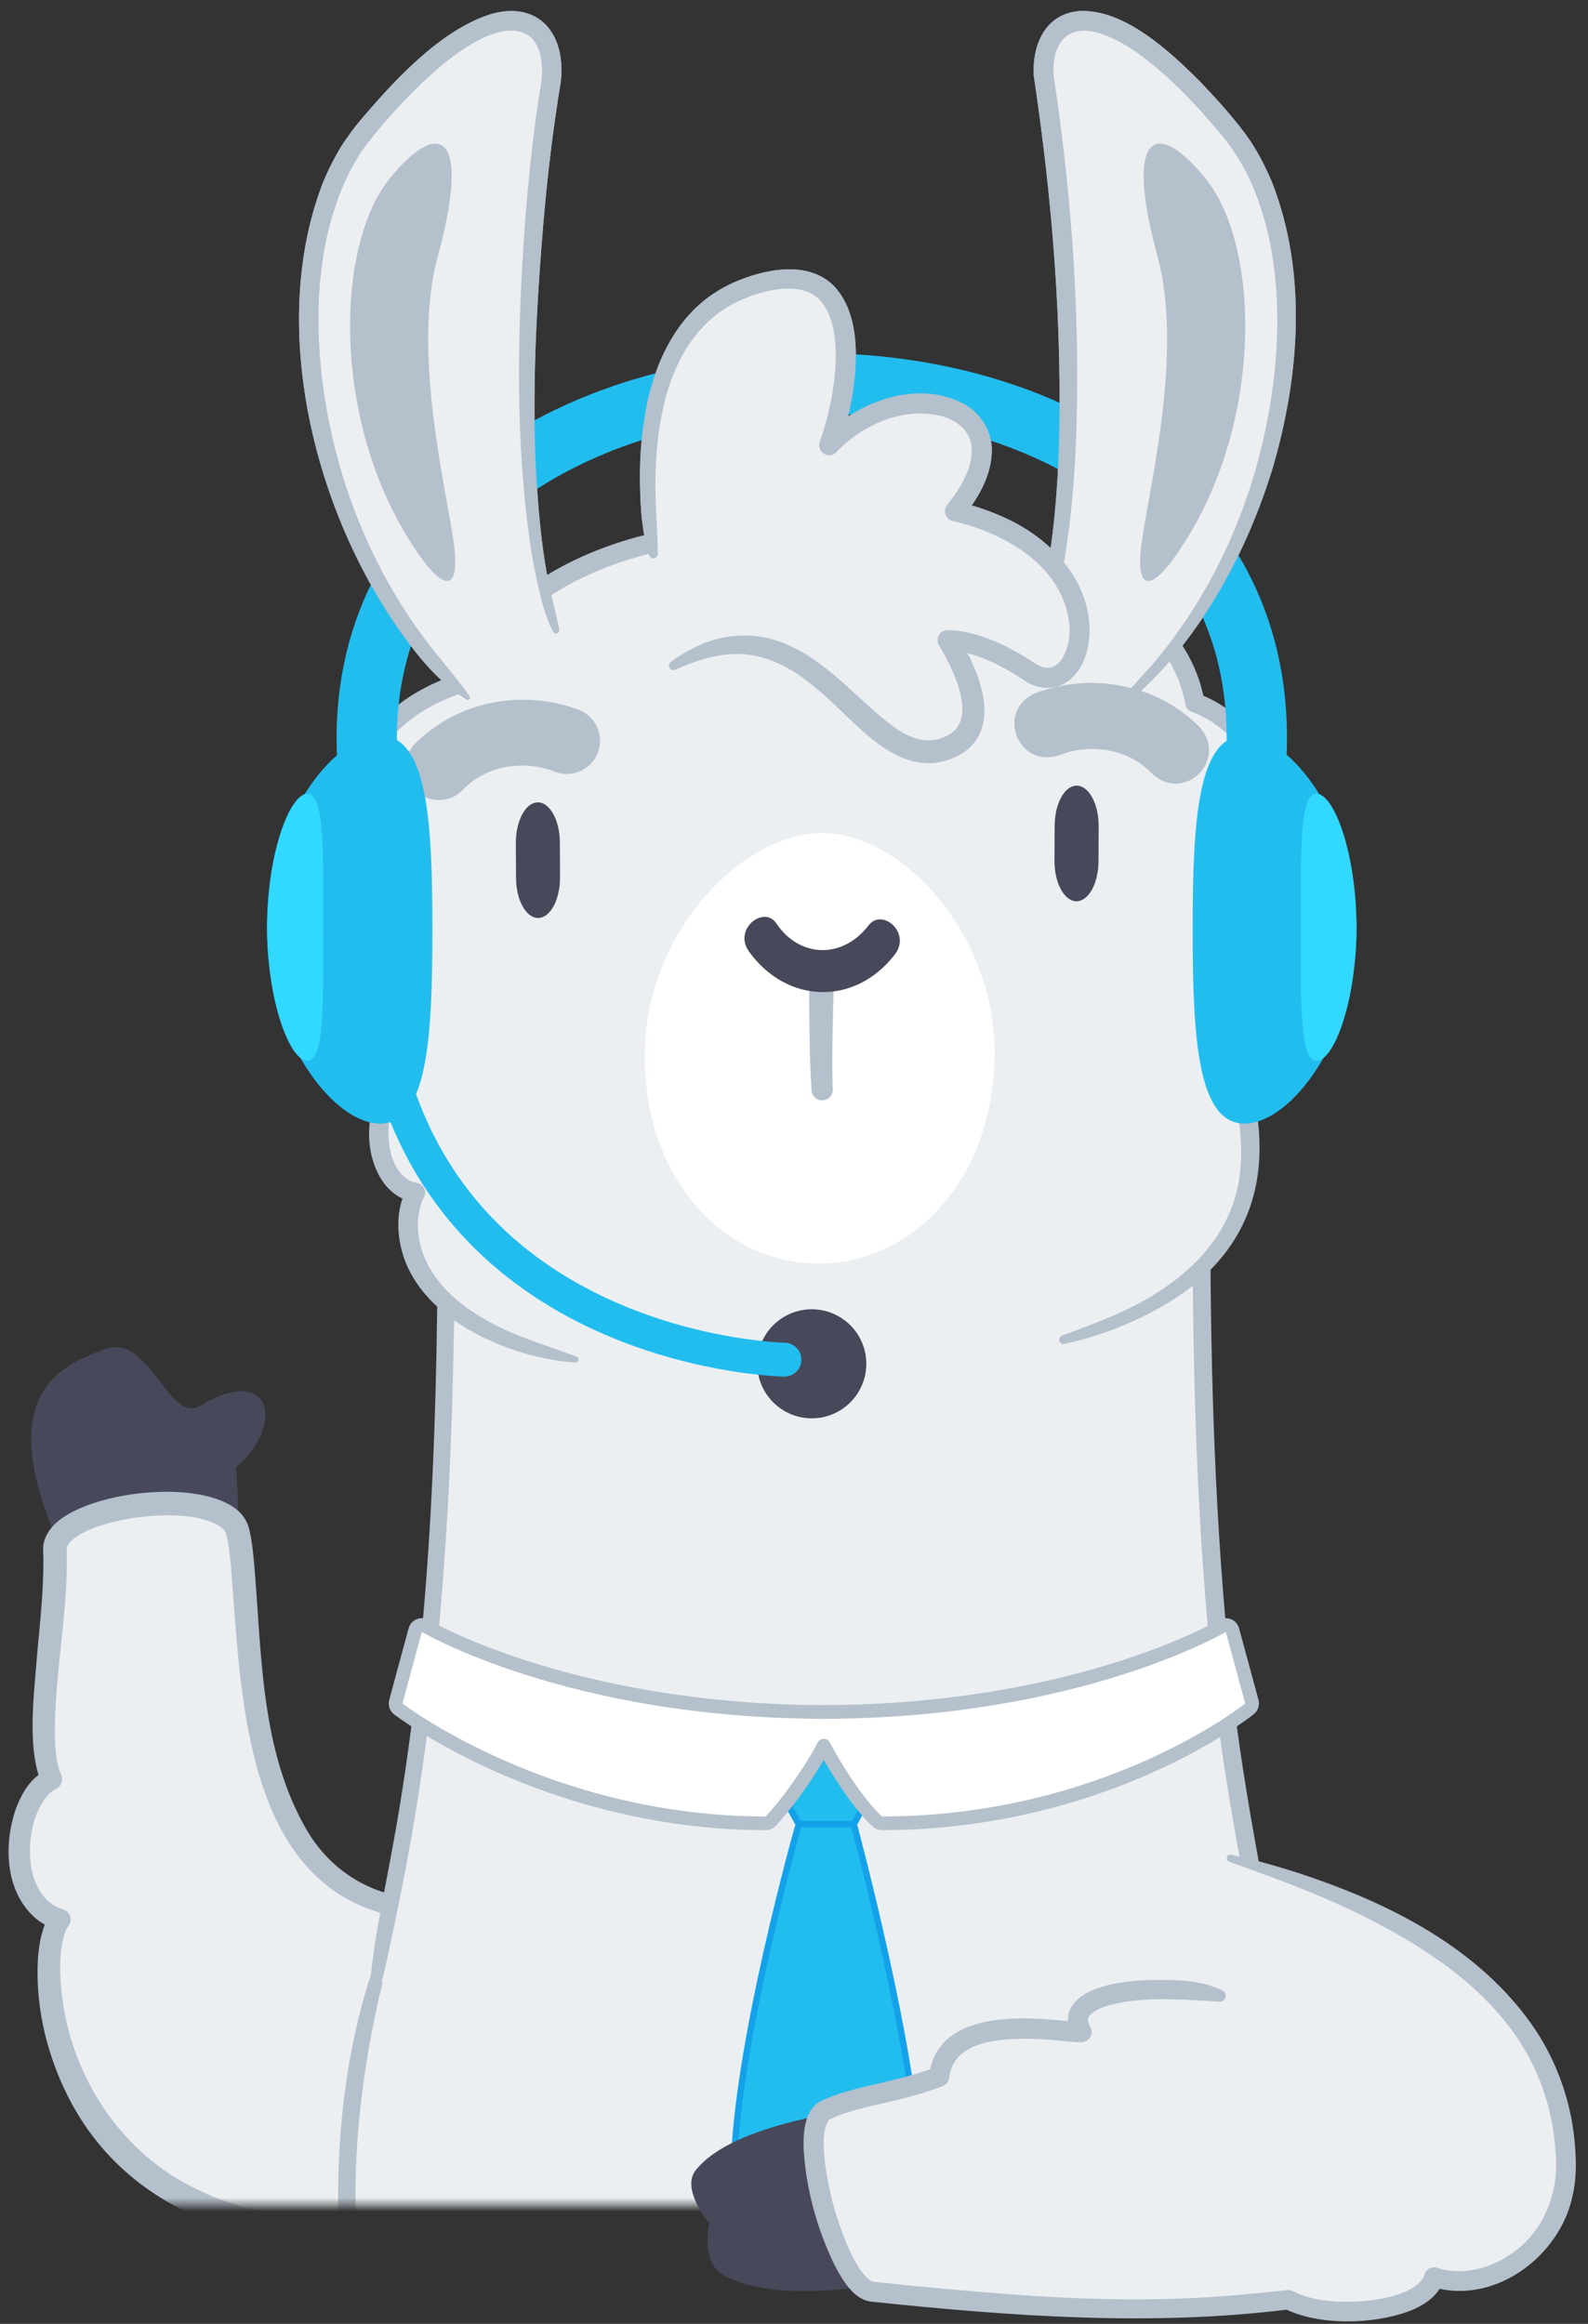<svg width="233" height="341" viewBox="0 0 233 341" fill="none" xmlns="http://www.w3.org/2000/svg">
<rect x="0" y="0" width="233" height="341" fill="#333333" stroke="none"/>
<mask id="mask0_6218_82021" style="mask-type:luminance" maskUnits="userSpaceOnUse" x="-14" y="-9" width="223" height="333">
<path d="M208.012 -8.002H-13.058V323.54H208.012V-8.002Z" fill="white"/>
</mask>
<g mask="url(#mask0_6218_82021)">
<path fill-rule="evenodd" clip-rule="evenodd" d="M35.003 226.149C35.003 226.149 19.019 222.558 8.789 226.932C-1.087 204.771 8.63 200.481 15.326 197.985C22.022 195.489 24.707 209.127 29.435 206.259C39.689 200.037 42.014 208.863 34.649 215.307C35.192 224.016 35.006 226.149 35.006 226.149H35.003Z" fill="#47495A"/>
<path fill-rule="evenodd" clip-rule="evenodd" d="M76.391 323.999C6.887 342.02 3.638 287.252 8.795 281.687C0.152 278.963 1.937 263.738 7.553 261.092C4.556 254.588 8.537 237.593 8.057 227.468C7.733 220.64 33.029 217.619 34.865 224.687C38.066 237.002 31.223 291.923 76.949 277.973" fill="#EBEFF2"/>
<path d="M76.596 324.783C53.268 333.231 21.075 331.767 9.336 306.315C6.621 300.432 5.208 293.964 5.562 287.472C5.634 286.377 5.775 285.276 6.033 284.157C6.381 282.846 6.654 281.772 7.65 280.62L8.328 283.176C7.161 282.81 6.042 282.201 5.103 281.388C0.678 277.413 0.516 270.51 2.379 265.275C3.255 263.013 4.533 260.844 6.885 259.674L6.132 261.744C3.855 256.509 5.049 248.208 5.463 242.583C5.877 238.002 6.384 233.475 6.366 228.918C6.372 228.297 6.312 227.682 6.333 227.064C6.408 225.627 7.257 224.322 8.274 223.425C13.455 218.799 29.208 216.987 34.755 221.532C35.568 222.204 36.27 223.194 36.531 224.256C36.954 225.966 37.11 227.574 37.266 229.17C38.445 242.601 38.124 256.992 45.204 268.86C49.161 275.358 55.764 278.76 63.315 278.733C67.848 278.757 72.198 277.941 76.758 277.344C77.121 277.293 77.457 277.551 77.505 277.914C77.544 278.202 77.388 278.472 77.139 278.595C71.418 281.385 64.743 282.339 58.44 281.298C35.409 277.02 35.403 247.905 33.861 229.494C33.711 228 33.54 226.488 33.213 225.183C33.114 224.769 32.886 224.463 32.538 224.169C28.155 220.992 16.782 222.447 12.15 224.937C11.235 225.393 10.089 226.206 9.816 227.061C9.765 227.232 9.78 227.499 9.789 227.679C9.807 228.084 9.813 228.486 9.819 228.888C9.81 236.643 8.352 244.332 8.082 252.021C8.019 254.781 7.947 257.958 8.97 260.436C9.318 261.219 8.976 262.134 8.217 262.506C7.614 262.791 7.023 263.337 6.531 264.024C4.98 266.241 4.374 269.127 4.392 271.839C4.41 275.283 5.79 279.141 9.267 280.194C10.086 280.446 10.545 281.316 10.29 282.135C10.218 282.372 10.089 282.561 9.945 282.75C9.837 282.867 9.651 283.221 9.519 283.59C8.541 286.755 8.754 290.22 9.174 293.508C10.788 305.202 18.021 316.074 28.773 321.201C37.746 325.623 48.129 326.412 58.011 325.59C64.116 325.107 70.101 324.135 76.194 323.214C76.641 323.148 77.055 323.454 77.121 323.901C77.178 324.288 76.953 324.651 76.599 324.783H76.596Z" fill="#B4C0CB"/>
<path d="M55.181 290.648C58.655 269.705 65.48 248.573 65.48 179.777C65.48 146.978 176.279 146.978 176.279 179.777C176.279 247.469 182.888 269.015 186.41 289.637C186.41 289.637 216.047 387.269 120.881 387.269C25.715 387.269 55.181 290.648 55.181 290.648Z" fill="#EBEFF2"/>
<path d="M54.416 289.862C54.899 284.804 56.102 279.158 57.023 274.133C62.969 243.536 64.16 212.003 64.22 180.875C64.058 176.756 65.246 173.048 67.841 169.832C81.743 153.065 122.492 152.006 142.583 155.63C154.121 157.637 171.374 162.236 176.435 173.969C177.206 175.823 177.593 177.86 177.587 179.852C177.626 201.827 178.262 224.072 180.599 245.894C182.048 260.294 185.18 275.627 187.673 289.253C192.275 306.491 193.79 324.935 189.83 342.455C182.063 376.283 153.569 388.727 121.295 388.556C79.559 388.907 51.074 369.533 49.655 325.682C49.373 314.513 50.501 303.266 53.57 292.514C53.81 291.665 54.122 290.678 54.416 289.859V289.862ZM56.138 290.873C47.48 326.651 50.345 369.104 91.127 381.893C106.433 386.564 122.948 386.921 138.71 384.647C171.776 379.598 188.69 357.41 189.422 324.596C189.683 312.977 188.228 301.232 185.147 290.024C182.447 275.525 179.465 260.909 177.956 246.188C175.589 224.231 175.007 201.929 174.971 179.855C174.974 178.166 174.659 176.516 174.02 174.968C170.6 167.018 160.586 162.95 152.774 160.589C132.59 154.973 108.14 154.994 88.013 160.85C81.332 162.959 74.306 165.929 69.809 171.398C67.538 174.227 66.584 177.293 66.725 180.881C66.686 214.004 65.165 247.517 58.361 280.01C57.818 282.629 57.242 285.503 56.645 288.122C56.444 289.031 56.237 289.94 56.012 290.843L56.138 290.873Z" fill="#B4C0CB"/>
<path fill-rule="evenodd" clip-rule="evenodd" d="M84.47 199.514C57.266 193.739 58.769 178.856 60.956 175.001C54.815 173.9 53.273 162.68 59.789 155.516C50.129 151.268 52.343 138.845 59.33 135.098C54.704 131.483 51.749 125.579 51.89 118.964C52.103 108.857 59.624 102.527 68.66 99.95C70.874 92.708 82.058 76.763 118.562 77.531C162.962 78.467 173.396 92.777 175.313 103.106C182.453 105.836 187.487 113.228 187.307 121.817C187.202 126.74 185.402 131.198 182.519 134.567C187.028 141.689 186.698 155.513 181.814 158.087C185.969 172.616 183.923 188.555 156.005 196.598" fill="#EBEFF2"/>
<path d="M84.377 199.954C75.191 199.255 62.897 194.2 59.414 184.972C58.151 181.564 57.977 177.613 59.723 174.301L60.707 176.395C55.97 175.561 53.96 170.125 54.164 165.892C54.275 161.707 55.94 157.642 58.745 154.561L59.222 156.811C58.16 156.337 57.131 155.746 56.204 154.993C49.262 149.569 51.203 137.869 58.664 133.846L58.46 136.21C50.288 129.919 47.876 117.28 53.597 108.604C55.823 105.181 59.099 102.553 62.705 100.744C64.49 99.838 66.365 99.136 68.273 98.584L67.307 99.532C71.156 88.276 82.559 81.793 93.404 78.817C100.436 76.894 107.78 76.171 115.052 76.09C128.216 76.171 141.536 77.122 154.13 81.301C164.3 84.661 174.728 91.546 176.708 102.844L175.82 101.779C189.197 106.921 192.8 124.894 183.596 135.484L183.716 133.804C187.067 139.333 187.88 146.995 186.434 153.226C185.834 155.548 184.742 158.11 182.474 159.337L183.176 157.693C187.562 172.969 183.23 185.185 168.827 192.616C164.81 194.71 160.553 196.255 156.182 197.203C155.84 197.278 155.501 197.059 155.426 196.717C155.357 196.402 155.537 196.09 155.831 195.985C157.901 195.226 159.956 194.464 161.972 193.624C171.98 189.634 181.268 182.602 182.033 171.091C182.363 166.888 181.664 162.604 180.452 158.473C180.254 157.813 180.578 157.138 181.154 156.829C182.513 156.052 183.296 154.123 183.689 152.53C184.958 147.076 184.232 140.146 181.325 135.319C180.986 134.782 181.052 134.101 181.445 133.639C183.332 131.434 184.67 128.764 185.357 125.932C187.523 117.442 183.191 107.563 174.809 104.422C174.332 104.239 174.011 103.825 173.921 103.357C172.121 93.142 162.416 87.025 153.212 83.98C141.005 79.927 127.895 78.997 115.076 78.922C107.408 79.012 99.668 79.81 92.324 82.084C82.994 84.982 73.352 90.763 70.016 100.357C69.872 100.831 69.491 101.176 69.05 101.305C63.866 102.796 58.943 105.613 55.973 110.146C51.056 117.595 53.192 128.581 60.206 133.972C61.016 134.572 60.887 135.883 60.002 136.336C58.418 137.185 57.098 138.58 56.186 140.215C53.312 145.351 54.644 151.825 60.362 154.21C61.244 154.573 61.487 155.773 60.839 156.46C58.496 159.031 57.083 162.481 56.996 165.955C56.951 168.424 57.506 171.046 59.324 172.69C59.876 173.164 60.512 173.47 61.205 173.596C61.976 173.737 62.489 174.475 62.348 175.246C62.321 175.405 62.264 175.555 62.189 175.69C60.959 178.195 61.121 181.363 62.072 183.976C63.647 188.284 67.337 191.464 71.273 193.678C72.635 194.455 74.06 195.139 75.527 195.745C78.464 196.954 81.512 197.911 84.566 199.06C85.055 199.228 84.893 199.984 84.377 199.945V199.954Z" fill="#B4C0CB"/>
<path fill-rule="evenodd" clip-rule="evenodd" d="M152.496 92.53C160.392 69.904 155.28 23.566 153.357 12.973C151.434 2.383 160.656 -4.973 180.564 19.168C195.894 37.762 189.129 80.557 165.396 102.409" fill="#EBEFF2"/>
<path d="M152.203 92.425C152.638 88.669 153.508 84.793 154.063 81.073C154.789 76.201 155.155 71.278 155.344 66.343C155.923 47.884 154.408 29.35 151.681 11.113C151.42 6.613 153.349 2.002 158.398 1.618C165.049 1.315 171.769 7.657 176.161 12.055C178.489 14.503 180.778 17.029 182.794 19.741C184.312 21.811 185.542 24.187 186.556 26.542C191.893 39.991 190.69 55.327 186.655 68.953C182.896 81.025 176.446 93.13 167.047 101.728C166.615 102.085 166.177 102.436 165.721 102.763C165.505 102.916 165.205 102.868 165.049 102.652C164.917 102.469 164.935 102.226 165.073 102.061C166.432 100.321 167.995 98.809 169.408 97.123C179.944 84.601 185.968 68.491 187.219 52.243C187.786 44.224 187.168 35.89 184.225 28.381C182.908 24.925 180.931 21.679 178.477 18.913C175.675 15.604 172.669 12.43 169.351 9.661C166.9 7.651 164.344 5.854 161.356 4.891C156.538 3.403 154.363 6.367 154.579 10.96C157.339 29.308 158.644 47.89 157.801 66.451C157.537 71.449 157.096 76.465 156.283 81.421C155.749 84.724 155.065 88.099 153.592 91.129C153.346 91.639 153.082 92.14 152.794 92.629C152.704 92.782 152.509 92.833 152.359 92.743C152.242 92.674 152.185 92.548 152.203 92.422V92.425Z" fill="#B4C0CB"/>
<path fill-rule="evenodd" clip-rule="evenodd" d="M176.995 26.339C169.762 17.318 164.812 19.187 169.849 37.667C173.659 51.647 168.577 71.816 167.518 79.52C166.459 87.227 169.135 86.162 172.057 82.157C185.551 63.665 185.08 36.428 176.992 26.339H176.995Z" fill="#B4C0CB"/>
<path fill-rule="evenodd" clip-rule="evenodd" d="M95.9 81.38C95.9 81.38 89.834 49.13 109.652 42.152C129.47 35.174 123.839 60.011 121.658 65.333C132.719 53.666 152.507 59.642 140.114 75.02C165.644 81.152 159.539 104.318 151.025 98.555C143.684 93.587 139.052 93.944 139.052 93.944C139.052 93.944 147.746 106.739 138.707 109.874C126.434 114.131 119.6 85.388 98.774 97.682" fill="#EBEFF2"/>
<path d="M95.29 81.495C94.183 78.195 93.994 74.772 93.907 71.355C93.841 67.938 94.024 64.5 94.588 61.092C95.68 54.252 98.686 47.073 104.683 43.095C106.189 42.099 107.83 41.289 109.519 40.725C113.797 39.183 119.581 38.523 122.824 42.498C127.087 47.724 125.551 57.33 123.88 63.354C123.631 64.197 123.37 65.025 123.016 65.892L120.592 64.326C125.641 58.914 134.797 55.503 141.679 59.406C144.196 60.864 145.75 63.774 145.507 66.678C145.258 70.269 143.368 73.26 141.256 75.942L140.455 73.593C142.648 74.127 144.823 74.817 146.917 75.744C153.304 78.477 159.184 84.039 159.814 91.326C160.078 94.467 159.313 98.106 156.538 100.056C154.708 101.367 152.065 101.097 150.31 99.843L148.963 98.973C146.77 97.629 144.406 96.459 141.922 95.814C141.022 95.598 140.074 95.406 139.162 95.412L140.263 93.123C143.833 98.277 147.649 107.868 139.879 111.207C131.584 114.657 125.443 105.567 119.86 101.073C116.059 97.776 111.517 95.391 106.414 96.045C103.951 96.309 101.503 97.182 99.103 98.25C98.77 98.4 98.38 98.25 98.23 97.917C98.104 97.632 98.197 97.302 98.437 97.122C99.538 96.3 100.726 95.58 101.986 94.971C105.853 93.042 110.56 92.664 114.628 94.242C121.219 96.714 125.497 102.411 130.873 106.464C133.144 108.171 135.889 109.35 138.58 108.141C143.623 106.116 140.17 98.931 138.304 95.562C138.139 95.277 137.968 94.986 137.809 94.737C137.365 94.071 137.545 93.168 138.211 92.724C138.745 92.361 139.408 92.484 139.981 92.502C142.048 92.679 144.064 93.303 145.951 94.098C148.039 94.965 150.037 96.138 151.915 97.383C155.614 99.813 157.294 94.455 156.889 91.578C155.989 83.049 147.49 78.228 139.771 76.446C138.739 76.224 138.298 74.898 138.97 74.097C140.707 71.904 142.39 69.279 142.576 66.516C142.801 63.765 140.836 61.815 138.337 61.113C132.733 59.592 126.613 62.235 122.722 66.339C121.6 67.509 119.695 66.246 120.298 64.773C122.23 59.514 124.249 49.026 120.592 44.355C117.472 40.437 109.744 43.077 106.204 45.378C97.921 50.931 96.187 61.983 96.157 71.325C96.166 74.637 96.493 77.943 96.511 81.261C96.55 81.981 95.515 82.17 95.29 81.492V81.495Z" fill="#B4C0CB"/>
<path fill-rule="evenodd" clip-rule="evenodd" d="M68.677 102.411C44.944 80.556 38.176 37.761 53.509 19.171C73.417 -4.974 82.639 2.382 80.716 12.976C78.793 23.566 73.684 69.906 81.577 92.532" fill="#EBEFF2"/>
<path d="M68.465 102.639C65.81 101.022 63.575 98.823 61.595 96.444C47.03 78.57 38.924 49.497 47.18 27.333C47.339 26.841 47.633 26.217 47.843 25.743C48.233 24.801 48.89 23.55 49.388 22.65C50.18 21.168 51.284 19.671 52.313 18.333C57.338 12.342 64.295 4.578 71.885 2.115C78.095 0.222 82.337 3.852 82.379 10.194L82.361 11.112L82.283 12.018C81.107 19.074 80.267 26.22 79.673 33.372C78.416 48.69 77.687 64.191 79.526 79.485C79.793 81.609 80.156 83.871 80.594 85.965C81.017 88.077 81.65 90.243 82.028 92.37C82.082 92.637 81.905 92.904 81.632 92.946C81.419 92.979 81.218 92.868 81.125 92.685C80.114 90.666 79.526 88.485 79.028 86.31C78.59 84.471 78.227 82.428 77.909 80.556C75.557 64.869 75.893 48.924 76.991 33.153C77.525 26.484 78.161 19.896 79.229 13.257C79.379 12.42 79.469 11.751 79.526 10.959C79.61 8.976 79.271 6.606 77.708 5.334C74.048 2.571 67.655 7.215 64.724 9.66C60.662 13.11 56.9 17.157 53.618 21.429C52.7 22.635 51.881 24.132 51.164 25.479C46.667 34.704 46.091 45.384 47.243 55.476C49.079 70.566 55.046 85.284 64.859 96.954C66.23 98.691 67.634 100.335 68.888 102.18C68.996 102.327 68.96 102.537 68.807 102.636C68.699 102.705 68.567 102.702 68.465 102.642V102.639Z" fill="#B4C0CB"/>
<path fill-rule="evenodd" clip-rule="evenodd" d="M62.016 82.151C64.941 86.156 67.614 87.221 66.555 79.514C65.496 71.807 60.414 51.641 64.224 37.661C69.261 19.181 64.311 17.312 57.078 26.333C48.99 36.422 48.519 63.659 62.013 82.151H62.016Z" fill="#B4C0CB"/>
<path fill-rule="evenodd" clip-rule="evenodd" d="M120.956 122.242C132.551 122.485 146.312 137.326 145.934 155.263C145.556 173.203 133.799 185.698 119.627 185.398C105.455 185.098 94.235 172.12 94.613 154.18C94.991 136.24 109.364 121.996 120.959 122.239L120.956 122.242Z" fill="white"/>
<path d="M118.813 143.309C118.828 143.423 118.858 143.546 118.897 143.654C119.059 144.074 119.338 144.482 119.92 144.734C121.42 145.274 122.458 143.756 122.128 144.068C122.245 143.894 122.332 143.699 122.383 143.498L122.395 143.441C122.422 143.294 122.413 143.324 122.416 143.312C122.374 143.786 122.341 144.665 122.323 145.151C122.251 147.191 122.194 149.435 122.161 151.466C122.137 152.87 122.122 154.274 122.122 155.675C122.122 157.073 122.131 158.477 122.185 159.842C122.224 160.703 121.552 161.435 120.691 161.468C119.848 161.501 119.137 160.856 119.074 160.022C118.879 157.145 118.828 154.328 118.777 151.463C118.741 148.85 118.711 146.06 118.762 143.441C118.78 143.093 118.768 142.79 118.9 142.421C118.951 142.283 119.02 142.148 119.101 142.025C118.771 142.334 119.812 140.813 121.315 141.353C121.9 141.599 122.188 142.028 122.347 142.445C122.395 142.577 122.425 142.724 122.443 142.862C122.653 145.274 119.191 145.694 118.816 143.303L118.813 143.309Z" fill="#B4C0CB"/>
<path fill-rule="evenodd" clip-rule="evenodd" d="M109.896 139.624C115.416 147.313 125.424 147.658 131.283 140.074C133.773 136.852 129.408 133.198 127.449 135.778C123.75 140.65 117.408 140.698 113.907 135.493C112.098 132.805 107.52 136.318 109.896 139.624Z" fill="#47495A"/>
<path fill-rule="evenodd" clip-rule="evenodd" d="M78.889 117.738C80.671 117.714 82.129 120.345 82.147 123.615L82.171 128.73C82.186 132 80.755 134.673 78.97 134.7C77.188 134.724 75.73 132.093 75.712 128.823L75.688 123.708C75.673 120.438 77.104 117.765 78.889 117.738Z" fill="#47495A"/>
<path d="M60.977 109.054C64.034 106.009 68.063 103.897 72.284 103.105C76.481 102.283 80.804 102.652 84.827 104.113C87.362 105.031 88.673 107.836 87.746 110.368C86.81 112.939 83.921 114.235 81.38 113.227C79.121 112.33 76.508 112.114 74.117 112.567C71.747 113.035 69.572 114.163 67.91 115.9C66.047 117.841 62.963 117.904 61.019 116.041C59.039 114.148 59.021 110.971 60.974 109.051L60.977 109.054Z" fill="#B4C0CB"/>
<path fill-rule="evenodd" clip-rule="evenodd" d="M161.202 121.257L161.178 126.372C161.163 129.642 159.705 132.273 157.92 132.249C156.138 132.225 154.704 129.552 154.719 126.279L154.743 121.164C154.758 117.894 156.216 115.263 158.001 115.287C159.783 115.311 161.217 117.984 161.202 121.257Z" fill="#47495A"/>
<path d="M168.98 113.452C165.617 109.885 159.998 108.997 155.51 110.779C149.315 112.924 145.991 104.161 152.063 101.665C158.096 99.457 164.96 99.778 170.678 102.769C172.598 103.777 174.377 105.085 175.919 106.612C180.38 111.412 173.717 117.985 168.98 113.452Z" fill="#B4C0CB"/>
<path fill-rule="evenodd" clip-rule="evenodd" d="M121.234 253.176L129.799 259.491L125.266 267.657C125.266 267.657 134.794 303.063 134.794 319.233C130.645 327.366 121.234 332.34 121.234 332.34C121.234 332.34 111.823 327.363 107.674 319.233C107.674 301.197 117.202 267.657 117.202 267.657L112.669 259.491L121.234 253.176Z" fill="#22BDEF" stroke="#13A2EA" stroke-width="0.936" stroke-miterlimit="10"/>
<path fill-rule="evenodd" clip-rule="evenodd" d="M121.233 253.176L112.668 259.491L117.201 267.657L121.233 267.669L125.265 267.657L129.798 259.491L121.233 253.176Z" fill="#22BDEF" stroke="#13A2EA" stroke-width="0.936" stroke-miterlimit="10"/>
<path fill-rule="evenodd" clip-rule="evenodd" d="M129.403 267.549C129.151 267.549 128.908 267.456 128.725 267.285C126.448 265.2 123.22 260.619 120.874 256.143C118.72 260.274 115.324 264.849 113.089 267.231C112.9 267.435 112.633 267.549 112.354 267.549C95.818 267.549 82.054 262.995 73.417 259.176C64.048 255.03 58.66 250.938 58.435 250.767C58.111 250.518 57.97 250.098 58.075 249.705L60.922 239.199C61.003 238.896 61.222 238.65 61.513 238.53C61.636 238.479 61.762 238.455 61.891 238.455C62.068 238.455 62.245 238.503 62.404 238.596C62.617 238.722 84.085 251.139 120.877 251.208C157.666 251.139 179.134 238.722 179.347 238.596C179.503 238.503 179.68 238.455 179.86 238.455C179.989 238.455 180.118 238.479 180.238 238.53C180.529 238.647 180.748 238.896 180.829 239.199L183.676 249.705C183.781 250.092 183.646 250.503 183.334 250.752C183.118 250.926 177.961 255.024 168.703 259.173C160.177 262.995 146.437 267.549 129.397 267.549H129.403Z" fill="white"/>
<path d="M179.86 239.463L182.707 249.969C182.707 249.969 162.043 266.544 129.4 266.544C127.111 264.45 123.907 259.773 121.762 255.678C121.579 255.327 121.228 255.153 120.877 255.153C120.526 255.153 120.175 255.327 119.992 255.678C117.844 259.773 114.463 264.294 112.354 266.544C80.683 266.544 59.047 249.969 59.047 249.969L61.894 239.463C61.894 239.463 83.335 252.144 120.877 252.216C158.419 252.144 179.86 239.463 179.86 239.463ZM179.86 237.45C179.506 237.45 179.152 237.543 178.837 237.729C178.783 237.759 173.455 240.867 163.687 243.942C154.675 246.777 139.933 250.167 120.874 250.203C101.824 250.167 87.082 246.777 78.07 243.942C68.302 240.867 62.971 237.762 62.92 237.729C62.605 237.543 62.254 237.45 61.897 237.45C61.639 237.45 61.381 237.498 61.138 237.6C60.556 237.837 60.118 238.329 59.956 238.935L57.109 249.441C56.896 250.23 57.178 251.067 57.826 251.565C58.054 251.739 63.535 255.903 73.012 260.094C81.736 263.952 95.644 268.554 112.354 268.554C112.909 268.554 113.44 268.323 113.821 267.918C115.813 265.797 118.702 261.975 120.874 258.237C122.86 261.729 125.68 265.86 128.044 268.023C128.416 268.362 128.899 268.551 129.403 268.551C146.62 268.551 160.504 263.949 169.12 260.088C178.492 255.888 183.748 251.709 183.967 251.535C184.591 251.034 184.858 250.212 184.651 249.438L181.804 238.932C181.639 238.326 181.201 237.831 180.619 237.594C180.376 237.495 180.118 237.447 179.863 237.447L179.86 237.45Z" fill="#B4C0CB"/>
<path d="M53.892 111.344C49.941 38.786 188.277 36.98 184.326 111.344" stroke="#22BDEF" stroke-width="8.85" stroke-linecap="round" stroke-linejoin="round"/>
<path fill-rule="evenodd" clip-rule="evenodd" d="M152.498 92.53C160.394 69.904 155.282 23.566 153.359 12.973C151.436 2.383 160.658 -4.973 180.566 19.168C195.896 37.762 189.131 80.557 165.398 102.409" fill="#EBEFF2"/>
<path d="M152.205 92.425C152.64 88.669 153.51 84.793 154.065 81.073C154.791 76.201 155.157 71.278 155.346 66.343C155.925 47.884 154.41 29.35 151.683 11.113C151.422 6.613 153.351 2.002 158.4 1.618C165.051 1.315 171.771 7.657 176.163 12.055C178.491 14.503 180.78 17.029 182.796 19.741C184.314 21.811 185.544 24.187 186.558 26.542C191.895 39.991 190.692 55.327 186.657 68.953C182.898 81.025 176.448 93.13 167.049 101.728C166.617 102.085 166.179 102.436 165.723 102.763C165.507 102.916 165.207 102.868 165.051 102.652C164.919 102.469 164.937 102.226 165.075 102.061C166.434 100.321 167.997 98.809 169.41 97.123C179.946 84.601 185.97 68.491 187.221 52.243C187.788 44.224 187.17 35.89 184.227 28.381C182.91 24.925 180.933 21.679 178.479 18.913C175.677 15.604 172.671 12.43 169.353 9.661C166.902 7.651 164.346 5.854 161.358 4.891C156.54 3.403 154.365 6.367 154.581 10.96C157.341 29.308 158.646 47.89 157.803 66.451C157.539 71.449 157.098 76.465 156.285 81.421C155.751 84.724 155.067 88.099 153.594 91.129C153.348 91.639 153.084 92.14 152.796 92.629C152.706 92.782 152.511 92.833 152.361 92.743C152.244 92.674 152.187 92.548 152.205 92.422V92.425Z" fill="#B4C0CB"/>
<path fill-rule="evenodd" clip-rule="evenodd" d="M176.996 26.339C169.763 17.318 164.813 19.187 169.85 37.667C173.66 51.647 168.578 71.816 167.519 79.52C166.46 87.227 169.136 86.162 172.058 82.157C185.552 63.665 185.081 36.428 176.993 26.339H176.996Z" fill="#B4C0CB"/>
<path d="M168.98 113.454C165.617 109.887 159.998 108.999 155.51 110.781C149.315 112.926 145.991 104.163 152.063 101.667C158.096 99.459 164.96 99.78 170.678 102.771C172.598 103.779 174.377 105.087 175.919 106.614C180.38 111.414 173.717 117.987 168.98 113.454Z" fill="#B4C0CB"/>
<path fill-rule="evenodd" clip-rule="evenodd" d="M68.677 102.411C44.944 80.556 38.176 37.761 53.509 19.171C73.417 -4.974 82.639 2.382 80.716 12.976C78.793 23.566 73.684 69.906 81.577 92.532" fill="#EBEFF2"/>
<path d="M68.465 102.639C65.81 101.022 63.575 98.823 61.595 96.444C47.03 78.57 38.924 49.497 47.18 27.333C47.339 26.841 47.633 26.217 47.843 25.743C48.233 24.801 48.89 23.55 49.388 22.65C50.18 21.168 51.284 19.671 52.313 18.333C57.338 12.342 64.295 4.578 71.885 2.115C78.095 0.222 82.337 3.852 82.379 10.194L82.361 11.112L82.283 12.018C81.107 19.074 80.267 26.22 79.673 33.372C78.416 48.69 77.687 64.191 79.526 79.485C79.793 81.609 80.156 83.871 80.594 85.965C81.017 88.077 81.65 90.243 82.028 92.37C82.082 92.637 81.905 92.904 81.632 92.946C81.419 92.979 81.218 92.868 81.125 92.685C80.114 90.666 79.526 88.485 79.028 86.31C78.59 84.471 78.227 82.428 77.909 80.556C75.557 64.869 75.893 48.924 76.991 33.153C77.525 26.484 78.161 19.896 79.229 13.257C79.379 12.42 79.469 11.751 79.526 10.959C79.61 8.976 79.271 6.606 77.708 5.334C74.048 2.571 67.655 7.215 64.724 9.66C60.662 13.11 56.9 17.157 53.618 21.429C52.7 22.635 51.881 24.132 51.164 25.479C46.667 34.704 46.091 45.384 47.243 55.476C49.079 70.566 55.046 85.284 64.859 96.954C66.23 98.691 67.634 100.335 68.888 102.18C68.996 102.327 68.96 102.537 68.807 102.636C68.699 102.705 68.567 102.702 68.465 102.642V102.639Z" fill="#B4C0CB"/>
<path fill-rule="evenodd" clip-rule="evenodd" d="M62.016 82.151C64.941 86.156 67.614 87.221 66.555 79.514C65.496 71.807 60.414 51.641 64.224 37.661C69.261 19.181 64.311 17.312 57.078 26.333C48.99 36.422 48.519 63.659 62.013 82.151H62.016Z" fill="#B4C0CB"/>
<path fill-rule="evenodd" clip-rule="evenodd" d="M63.444 136.408C63.444 152.128 62.751 164.875 55.77 164.875C48.789 164.875 39.185 152.131 39.185 136.408C39.185 120.685 48.789 107.941 55.77 107.941C62.751 107.941 63.444 120.685 63.444 136.408Z" fill="#22BDEF"/>
<path fill-rule="evenodd" clip-rule="evenodd" d="M47.417 136.067C47.417 146.888 47.682 155.663 45.096 155.663C42.51 155.663 39.185 146.891 39.185 136.067C39.185 125.243 42.51 116.471 45.096 116.471C47.682 116.471 47.417 125.243 47.417 136.067Z" fill="#31D8FF"/>
<path fill-rule="evenodd" clip-rule="evenodd" d="M174.998 136.408C174.998 152.128 175.682 164.875 182.6 164.875C189.518 164.875 199.031 152.131 199.031 136.408C199.031 120.688 189.518 107.941 182.6 107.941C175.682 107.941 174.998 120.685 174.998 136.408Z" fill="#22BDEF"/>
<path fill-rule="evenodd" clip-rule="evenodd" d="M190.875 136.067C190.875 146.888 190.614 155.663 193.176 155.663C195.738 155.663 199.032 146.891 199.032 136.067C199.032 125.246 195.741 116.471 193.176 116.471C190.614 116.471 190.875 125.243 190.875 136.067Z" fill="#31D8FF"/>
<path d="M119.108 208.123C123.527 208.123 127.109 204.541 127.109 200.122C127.109 195.703 123.527 192.121 119.108 192.121C114.69 192.121 111.107 195.703 111.107 200.122C111.107 204.541 114.69 208.123 119.108 208.123Z" fill="#47495A"/>
<path d="M56.603 154.195C66.791 198.652 115.092 199.513 115.092 199.513" stroke="#22BDEF" stroke-width="4.977" stroke-linecap="round" stroke-linejoin="round"/>
<path fill-rule="evenodd" clip-rule="evenodd" d="M95.9 81.38C95.9 81.38 89.834 49.13 109.652 42.152C129.47 35.174 123.839 60.011 121.658 65.333C132.719 53.666 152.507 59.642 140.114 75.02C165.644 81.152 159.539 104.318 151.025 98.555C143.684 93.587 139.052 93.944 139.052 93.944C139.052 93.944 147.746 106.739 138.707 109.874C126.434 114.131 119.6 85.388 98.774 97.682" fill="#EBEFF2"/>
<path d="M95.29 81.495C94.183 78.195 93.994 74.772 93.907 71.355C93.841 67.938 94.024 64.5 94.588 61.092C95.68 54.252 98.686 47.073 104.683 43.095C106.189 42.099 107.83 41.289 109.519 40.725C113.797 39.183 119.581 38.523 122.824 42.498C127.087 47.724 125.551 57.33 123.88 63.354C123.631 64.197 123.37 65.025 123.016 65.892L120.592 64.326C125.641 58.914 134.797 55.503 141.679 59.406C144.196 60.864 145.75 63.774 145.507 66.678C145.258 70.269 143.368 73.26 141.256 75.942L140.455 73.593C142.648 74.127 144.823 74.817 146.917 75.744C153.304 78.477 159.184 84.039 159.814 91.326C160.078 94.467 159.313 98.106 156.538 100.056C154.708 101.367 152.065 101.097 150.31 99.843L148.963 98.973C146.77 97.629 144.406 96.459 141.922 95.814C141.022 95.598 140.074 95.406 139.162 95.412L140.263 93.123C143.833 98.277 147.649 107.868 139.879 111.207C131.584 114.657 125.443 105.567 119.86 101.073C116.059 97.776 111.517 95.391 106.414 96.045C103.951 96.309 101.503 97.182 99.103 98.25C98.77 98.4 98.38 98.25 98.23 97.917C98.104 97.632 98.197 97.302 98.437 97.122C99.538 96.3 100.726 95.58 101.986 94.971C105.853 93.042 110.56 92.664 114.628 94.242C121.219 96.714 125.497 102.411 130.873 106.464C133.144 108.171 135.889 109.35 138.58 108.141C143.623 106.116 140.17 98.931 138.304 95.562C138.139 95.277 137.968 94.986 137.809 94.737C137.365 94.071 137.545 93.168 138.211 92.724C138.745 92.361 139.408 92.484 139.981 92.502C142.048 92.679 144.064 93.303 145.951 94.098C148.039 94.965 150.037 96.138 151.915 97.383C155.614 99.813 157.294 94.455 156.889 91.578C155.989 83.049 147.49 78.228 139.771 76.446C138.739 76.224 138.298 74.898 138.97 74.097C140.707 71.904 142.39 69.279 142.576 66.516C142.801 63.765 140.836 61.815 138.337 61.113C132.733 59.592 126.613 62.235 122.722 66.339C121.6 67.509 119.695 66.246 120.298 64.773C122.23 59.514 124.249 49.026 120.592 44.355C117.472 40.437 109.744 43.077 106.204 45.378C97.921 50.931 96.187 61.983 96.157 71.325C96.166 74.637 96.493 77.943 96.511 81.261C96.55 81.981 95.515 82.17 95.29 81.492V81.495Z" fill="#B4C0CB"/>
</g>
<path fill-rule="evenodd" clip-rule="evenodd" d="M140.248 333.419C132.328 334.64 114.967 338.744 106.138 333.836C102.757 331.958 104.053 326.237 104.053 326.237C104.053 326.237 99.871 321.251 102.067 318.47C107.638 311.417 125.437 309.503 133.294 308.294C139.45 307.346 147.46 332.309 140.248 333.422V333.419Z" fill="#47495A"/>
<path d="M179.136 292.892C172.8 291.053 154.848 291.362 158.685 298.178C157.53 298.541 138.879 294.428 137.793 304.715C131.544 307.148 125.217 307.565 121.053 309.665C116.253 312.086 122.862 335.78 127.932 336.287C155.361 339.044 168.84 339.734 189.009 337.46C194.883 340.631 209.031 339.404 210.411 334.151C218.502 336.848 230.001 329.837 229.764 317.432C229.404 298.688 216.363 282.935 180.519 272.672" fill="#EBEFF2"/>
<path d="M178.898 293.715C174.002 293.457 168.941 292.956 164.093 293.925C162.644 294.219 160.46 294.81 159.74 295.95C159.485 296.463 159.698 296.943 159.995 297.492C160.604 298.62 159.68 299.706 158.549 299.676C158.087 299.685 157.487 299.622 157.031 299.583C155.603 299.451 153.98 299.277 152.561 299.217C147.947 299.052 139.898 299.001 139.274 304.893C139.208 305.457 138.833 305.913 138.335 306.105C136.142 306.948 133.898 307.59 131.675 308.127C128.246 309.009 124.799 309.507 121.676 311.022C119.717 313.374 121.76 322.017 122.669 324.906C123.536 327.666 125.492 333.357 127.94 334.797C134.597 335.517 141.914 336.204 148.556 336.684C157.511 337.341 166.481 337.647 175.445 337.185C179.918 336.954 184.388 336.555 188.849 336.048C189.146 336.015 189.431 336.075 189.677 336.207C192.899 337.794 196.766 337.92 200.312 337.644C202.976 337.377 208.064 336.48 209.009 333.786C209.207 332.976 210.077 332.508 210.863 332.781C214.439 333.963 218.549 332.922 221.63 330.804C226.649 327.438 228.872 321.456 228.215 315.543C227.828 309.468 225.797 303.543 222.293 298.563C217.58 291.807 210.677 286.89 203.477 282.969C196.127 278.907 188.273 276.003 180.365 273.189C179.744 272.967 180.008 272.025 180.659 272.16C184.805 273.063 188.891 274.248 192.908 275.661C205.001 279.873 217.037 286.239 224.645 296.916C228.461 302.295 230.72 308.763 231.125 315.342C231.284 317.541 231.269 319.866 230.768 322.053C228.986 331.104 219.146 338.442 209.948 335.52L211.802 334.515C211.16 336.936 208.784 338.376 206.651 339.18C201.356 341.103 193.415 341.295 188.33 338.709L189.164 338.871C168.887 341.415 148.322 339.864 128.072 337.767C125.219 337.581 123.581 334.467 122.408 332.292C119.864 326.985 118.283 321.303 117.923 315.429C117.833 312.876 117.998 309.159 120.938 308.082C124.145 306.651 127.673 306.075 130.961 305.238C133.124 304.713 135.23 304.107 137.249 303.33L136.31 304.56C137.549 294.9 150.128 295.863 157.313 296.64C157.592 296.673 158.15 296.718 158.411 296.727H158.447C158.462 296.733 158.456 296.709 158.24 296.772L157.397 298.902C156.665 297.699 156.374 295.845 157.175 294.531C159.626 290.364 168.809 290.379 173.114 290.601C175.262 290.769 177.398 291.105 179.372 292.074C179.801 292.29 179.972 292.815 179.756 293.244C179.588 293.574 179.243 293.751 178.895 293.718L178.898 293.715Z" fill="#B4C0CB"/>
</svg>
